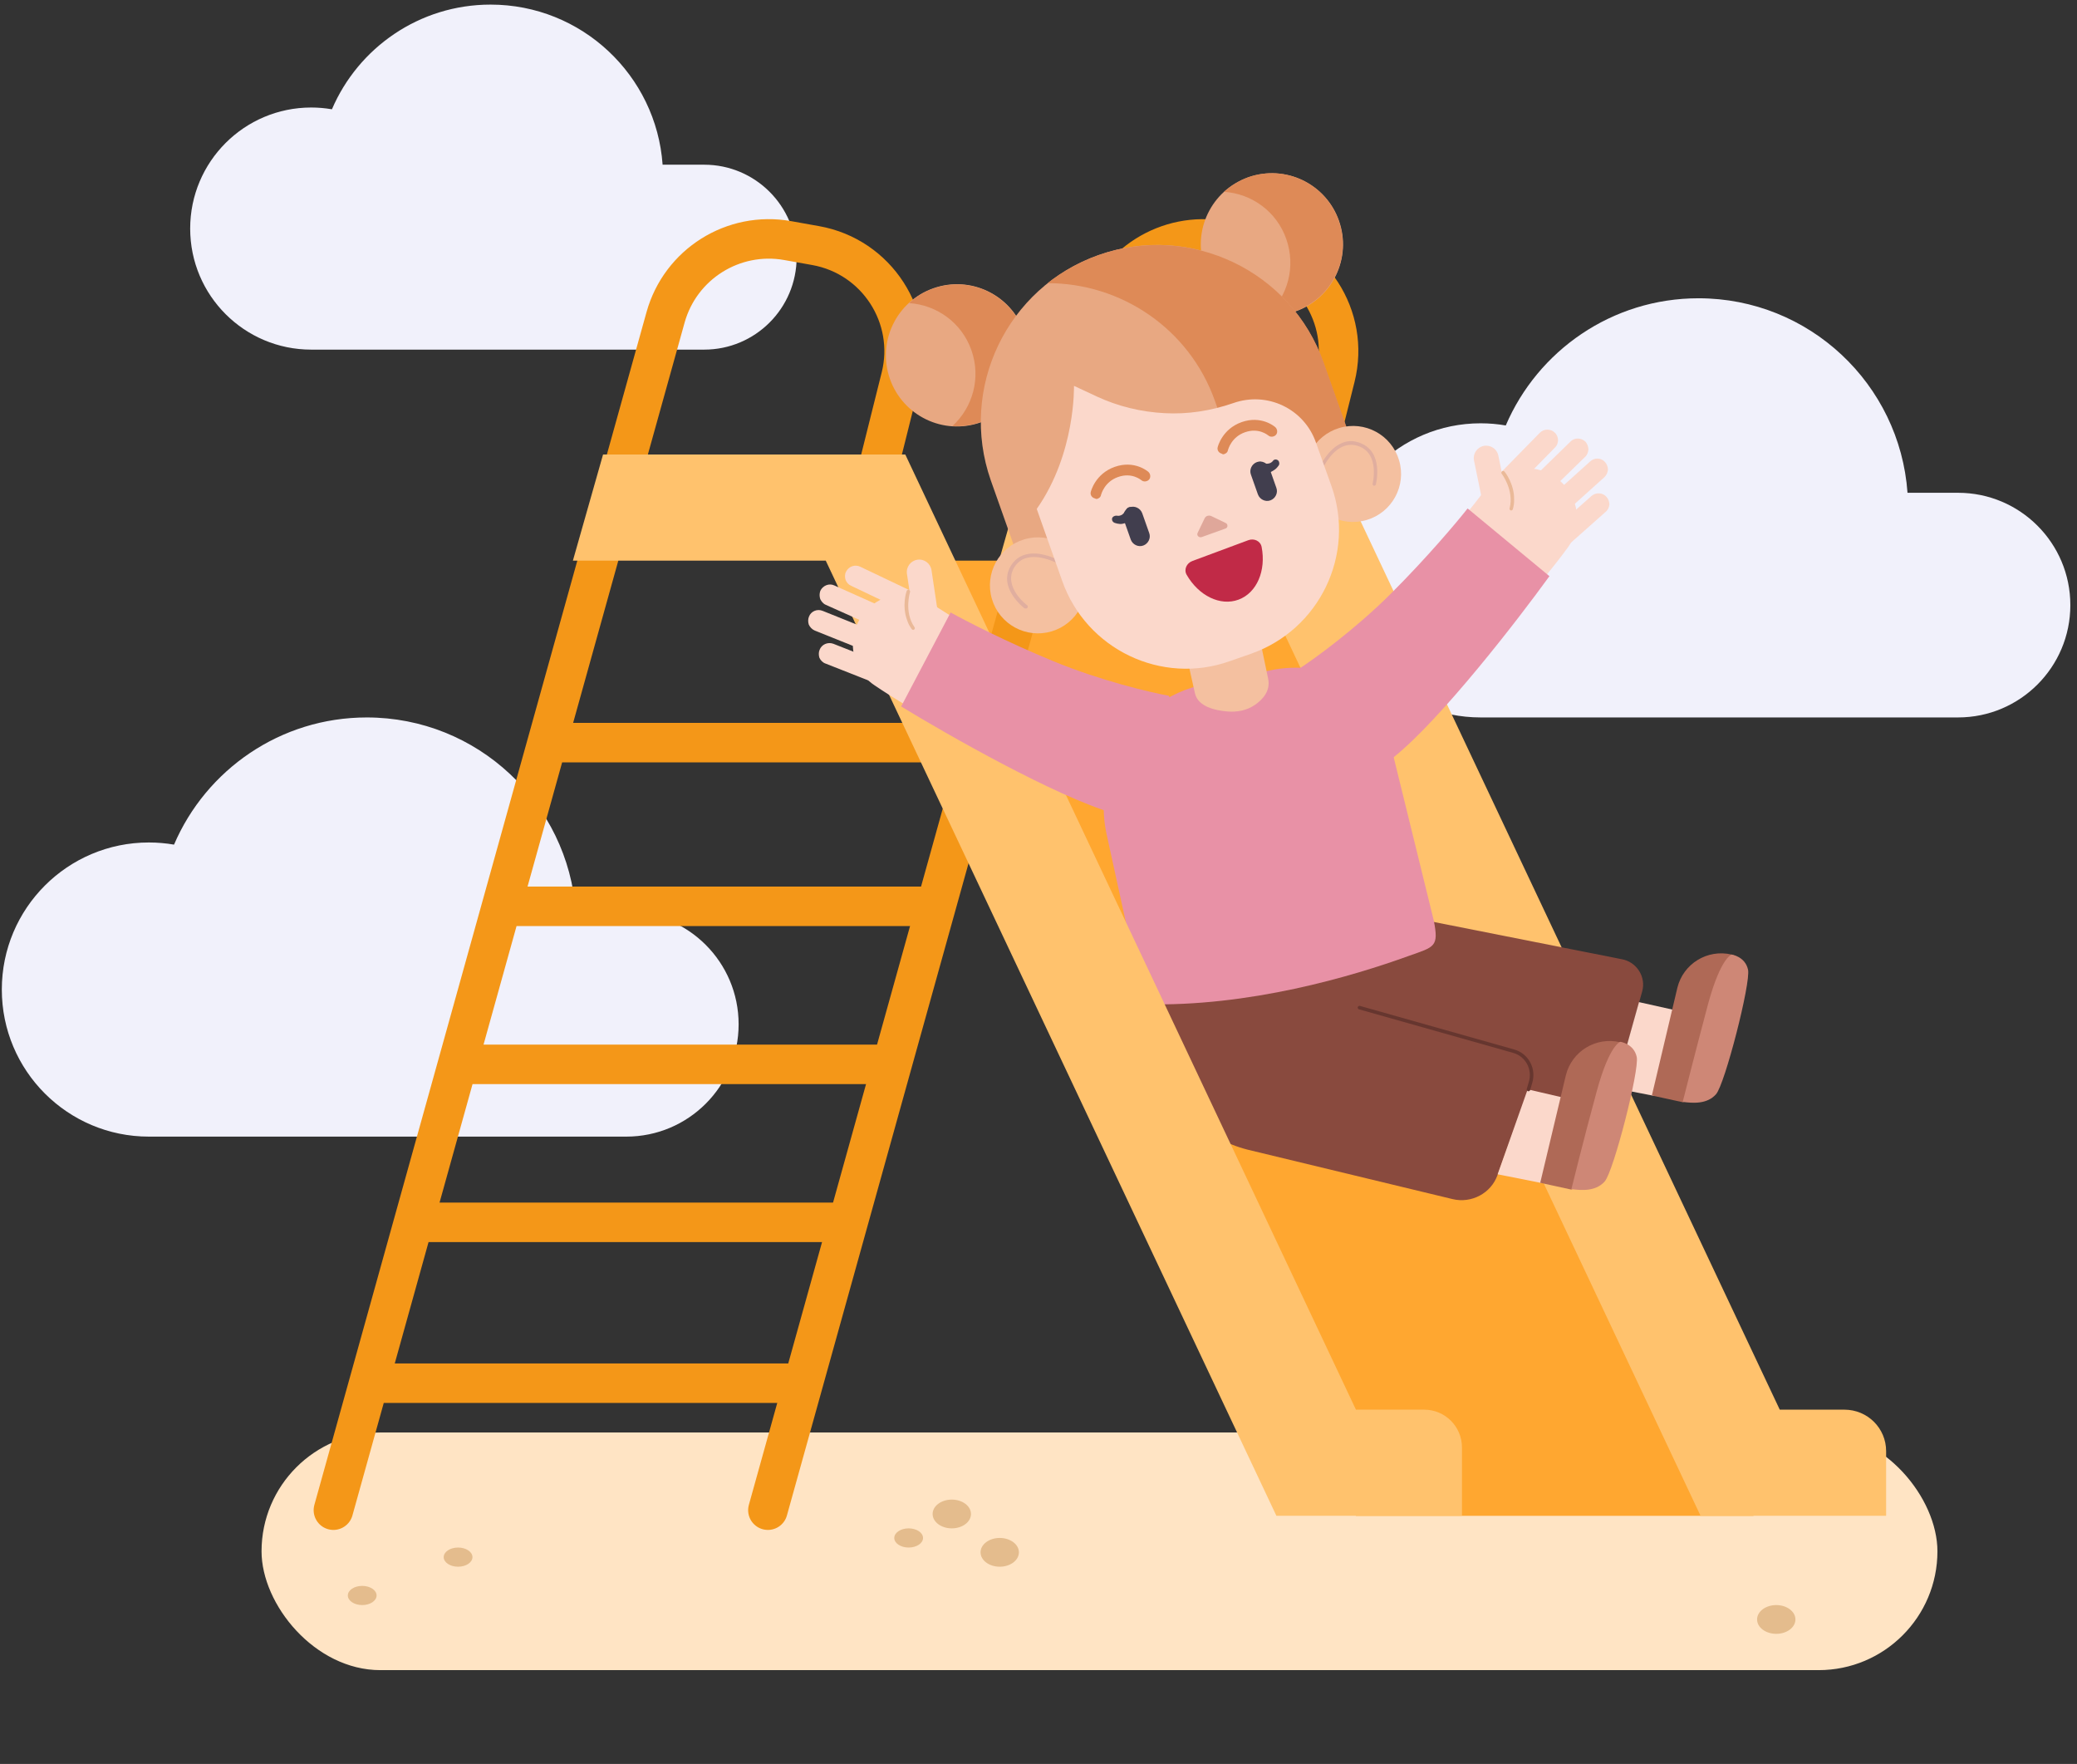 <?xml version="1.0" encoding="UTF-8"?> <svg xmlns="http://www.w3.org/2000/svg" width="305" height="259" viewBox="0 0 305 259" fill="none"><rect x="0" y="0" width="305" height="259" fill="#333333" stroke="none"/> <path d="M91.971 133.901H84.551C83.417 117.939 70.109 105.342 53.858 105.342C41.158 105.342 30.257 113.035 25.556 124.016C24.355 123.809 23.121 123.7 21.861 123.7C9.935 123.699 0.267 133.367 0.267 145.294C0.267 157.22 9.935 166.888 21.861 166.888H91.971C101.08 166.888 108.464 159.504 108.464 150.395C108.464 141.286 101.08 133.901 91.971 133.901Z" fill="#F1F1FB"></path> <path d="M287.53 72.355H280.111C278.976 56.393 265.669 43.795 249.418 43.795C236.718 43.795 225.816 51.489 221.116 62.469C219.915 62.262 218.681 62.153 217.42 62.153C205.494 62.153 195.826 71.821 195.826 83.747C195.826 95.673 205.494 105.341 217.42 105.341H287.53C296.639 105.341 304.023 97.957 304.023 88.848C304.023 79.739 296.639 72.355 287.53 72.355Z" fill="#F1F1FB"></path> <path d="M103.409 24.183H97.302C96.368 11.045 85.415 0.676 72.039 0.676C61.585 0.676 52.612 7.008 48.743 16.047C47.755 15.876 46.739 15.786 45.701 15.786C35.885 15.786 27.927 23.744 27.927 33.56C27.927 43.377 35.885 51.335 45.701 51.335H103.409C110.907 51.335 116.985 45.257 116.985 37.759C116.985 30.262 110.907 24.183 103.409 24.183Z" fill="#F1F1FB"></path> <rect x="38.407" y="210.33" width="246.098" height="34.894" rx="17.447" fill="#FFE4C4"></rect> <ellipse cx="133.432" cy="225.816" rx="2.112" ry="1.408" fill="#E4BC8D"></ellipse> <ellipse cx="53.189" cy="234.262" rx="2.112" ry="1.408" fill="#E4BC8D"></ellipse> <ellipse cx="67.267" cy="228.631" rx="2.112" ry="1.408" fill="#E4BC8D"></ellipse> <ellipse cx="139.768" cy="222.296" rx="2.816" ry="2.112" fill="#E4BC8D"></ellipse> <ellipse cx="146.807" cy="227.927" rx="2.816" ry="2.112" fill="#E4BC8D"></ellipse> <ellipse cx="260.837" cy="237.782" rx="2.816" ry="2.112" fill="#E4BC8D"></ellipse> <path d="M191.329 82.316H132.937L199.115 222.565H257.508L191.329 82.316Z" fill="#FFA730"></path> <path d="M276.971 213.067V222.563H249.721L183.542 82.314H146.706L151.134 66.731H195.172L261.351 206.979H270.839C274.246 206.979 276.971 209.706 276.971 213.067Z" fill="#FFC26D"></path> <path d="M48.958 221.737L73.651 133.073M128.921 68.854L132.29 55.378C134.501 46.532 128.759 37.663 119.783 36.06L115.669 35.325C107.678 33.899 99.912 38.781 97.735 46.6L73.651 133.073M73.651 133.073H137.143M80.344 109.043H143.836M67.189 156.275H130.681M60.727 179.477H124.22M54.15 203.093H117.642" stroke="#F49718" stroke-width="5.8" stroke-linecap="round"></path> <path d="M112.762 221.737L161.539 46.6C163.717 38.781 171.483 33.899 179.474 35.325L183.588 36.06C192.564 37.663 198.306 46.532 196.094 55.378L192.725 68.854" stroke="#F49718" stroke-width="5.8" stroke-linecap="round"></path> <path d="M204.39 155.142L236.256 163.05L241.144 145.587C241.76 143.444 240.332 141.2 238.097 140.828L205.867 134.444L193.363 139.465C193.363 139.465 179.745 138.978 172.838 141.36C167.011 143.369 167.632 148.171 168.338 149.457C170.129 152.737 201.082 154.273 204.39 155.142Z" fill="#894A3E"></path> <path d="M162.492 122.439L167.959 147.446C183.389 147.873 198.602 143.355 206.911 140.342C210.655 139.013 211.32 139.052 210.541 135.145L204.741 111.529C203.067 103.694 200.259 99.241 192.761 98.2C190.722 97.935 188.557 97.979 186.41 98.453L176.779 100.496C174.167 101.054 171.769 102.148 169.755 103.617C163.968 107.787 160.902 115.069 162.492 122.439Z" fill="#E891A6"></path> <path d="M175.464 101.758C175.888 103.751 178.421 104.323 180.296 104.468C181.67 104.575 183.067 104.314 184.21 103.546C185.381 102.759 186.61 101.471 186.221 99.653C185.535 96.425 184.968 93.599 184.968 93.599C182.721 94.102 175.619 94.578 174.358 96.75C174.358 96.75 175.232 100.792 175.464 101.758Z" fill="#F4C0A0"></path> <path d="M218.171 71.792C216.078 74.645 213.359 77.83 210.534 80.965C208.734 82.912 206.882 84.86 205.132 86.647C199.726 92.171 195.078 96.356 195.028 96.462C193.479 97.875 192.681 99.744 192.624 101.646C192.565 103.497 193.194 105.382 194.552 106.879C197.321 109.873 201.976 110.125 204.969 107.355C205.33 107.029 209.357 103.336 214.405 98.296C219.607 93.041 225.881 86.333 230.169 80.468C230.987 79.391 231.43 78.112 231.557 76.894C231.81 74.352 230.742 71.791 228.535 70.157C225.147 67.76 220.516 68.459 218.171 71.792Z" fill="#FBD8CB"></path> <path d="M221.158 72.677C221.153 72.573 221.145 72.416 221.14 72.312L220.025 66.88C219.818 65.898 218.844 65.268 217.862 65.475C216.879 65.683 216.25 66.656 216.457 67.638L217.572 73.07C217.779 74.053 218.752 74.682 219.735 74.475C220.561 74.276 221.149 73.514 221.158 72.677Z" fill="#FBD8CB"></path> <path d="M228.797 64.654C228.776 64.237 228.65 63.825 228.321 63.528C227.716 62.932 226.722 62.931 226.126 63.536L218.576 71.242C217.98 71.848 217.978 72.841 218.584 73.437C219.19 74.033 220.183 74.035 220.779 73.429L228.329 65.724C228.629 65.447 228.767 65.074 228.797 64.654Z" fill="#FBD8CB"></path> <path d="M233.257 65.993C233.236 65.576 233.113 65.216 232.833 64.865C232.228 64.269 231.232 64.215 230.636 64.821L225.308 70.008C224.712 70.613 224.659 71.609 225.264 72.206C225.87 72.802 226.866 72.855 227.462 72.25L232.789 67.063C233.089 66.786 233.224 66.361 233.257 65.993Z" fill="#FBD8CB"></path> <path d="M236.126 68.93C236.107 68.566 235.981 68.154 235.705 67.854C235.149 67.203 234.153 67.15 233.504 67.758L226.359 74.188C225.708 74.745 225.654 75.74 226.263 76.389C226.819 77.04 227.815 77.093 228.463 76.485L235.608 70.055C235.908 69.778 236.095 69.35 236.126 68.93Z" fill="#FBD8CB"></path> <path d="M236.336 74.043C236.317 73.678 236.192 73.266 235.915 72.966C235.359 72.315 234.363 72.262 233.712 72.818L223.712 81.695C223.061 82.251 223.008 83.247 223.564 83.898C224.12 84.549 225.116 84.602 225.767 84.046L235.767 75.169C236.118 74.89 236.305 74.462 236.336 74.043Z" fill="#FBD8CB"></path> <path d="M222.343 73.349C222.382 71.047 220.985 69.289 220.93 69.24C220.821 69.141 220.662 69.097 220.563 69.207C220.464 69.316 220.42 69.475 220.529 69.574C220.529 69.574 222.378 71.989 221.678 74.638C221.633 74.797 221.743 74.896 221.85 74.943C222.009 74.987 222.108 74.877 222.155 74.77C222.287 74.293 222.367 73.819 222.343 73.349Z" fill="#EAB998"></path> <path d="M143.505 62.182C137.977 63.824 132.165 60.673 130.524 55.146C128.882 49.618 132.032 43.806 137.56 42.164C143.088 40.522 148.9 43.673 150.542 49.2C152.183 54.728 149.033 60.54 143.505 62.182Z" fill="#E8A882"></path> <path d="M139.859 62.557C141.193 62.651 142.604 62.45 143.991 61.983C149.406 60.048 152.278 54.131 150.343 48.715C148.407 43.299 142.49 40.428 137.074 42.363C135.688 42.829 134.491 43.566 133.518 44.508C137.572 44.775 141.236 47.39 142.654 51.434C144.073 55.478 142.856 59.815 139.859 62.557Z" fill="#DE8A57"></path> <path d="M189.749 45.888C184.221 47.529 178.409 44.379 176.767 38.851C175.125 33.324 178.276 27.511 183.804 25.87C189.331 24.228 195.143 27.378 196.785 32.906C198.427 38.434 195.277 44.246 189.749 45.888Z" fill="#E8A882"></path> <path d="M186.103 46.263C187.438 46.357 188.849 46.156 190.235 45.69C195.651 43.754 198.522 37.837 196.587 32.421C194.687 26.94 188.734 24.134 183.304 26.019C181.982 26.52 180.735 27.272 179.748 28.164C183.802 28.43 187.465 31.046 188.884 35.09C190.318 39.184 189.101 43.521 186.103 46.263Z" fill="#DE8A57"></path> <path d="M161.32 37.45C174.824 32.677 189.62 39.773 194.343 53.292L200.432 70.49L151.58 87.722L145.492 70.524C140.769 57.005 147.865 42.208 161.32 37.45Z" fill="#E8A882"></path> <path d="M153.834 41.579C164.554 41.554 174.642 48.197 178.418 58.893L184.506 76.091L200.483 70.475L194.394 53.277C189.621 39.773 174.84 32.726 161.371 37.434C158.563 38.432 156.038 39.835 153.834 41.579Z" fill="#DE8A57"></path> <path d="M200.701 76.346C196.97 77.454 193.046 75.328 191.938 71.597C190.83 67.865 192.957 63.942 196.688 62.834C200.419 61.726 204.342 63.852 205.45 67.583C206.559 71.315 204.432 75.238 200.701 76.346Z" fill="#F4C0A0"></path> <path d="M154.423 92.704C150.692 93.813 146.769 91.686 145.66 87.955C144.552 84.224 146.679 80.3 150.41 79.192C154.141 78.084 158.064 80.211 159.173 83.942C160.281 87.673 158.154 91.596 154.423 92.704Z" fill="#F4C0A0"></path> <path d="M201.875 71.314C201.975 71.284 202.01 71.219 202.046 71.154C202.031 71.104 203.259 66.437 199.802 65.067C198.808 64.655 197.833 64.672 196.927 65.105C194.579 66.183 193.38 69.48 193.309 69.61C193.239 69.74 193.333 69.875 193.463 69.945C193.593 70.016 193.728 69.921 193.799 69.791C193.784 69.741 194.963 66.559 197.126 65.59C197.897 65.252 198.757 65.215 199.621 65.557C202.638 66.73 201.556 70.973 201.571 71.023C201.551 71.138 201.595 71.288 201.775 71.343C201.76 71.293 201.825 71.329 201.875 71.314Z" fill="#E0AE9F"></path> <path d="M150.751 89.33C150.801 89.315 150.851 89.3 150.886 89.235C150.956 89.105 150.962 88.94 150.832 88.87C150.767 88.835 147.319 86.21 148.882 83.404C149.354 82.61 150.016 82.087 150.831 81.899C153.113 81.331 156.028 83.079 156.043 83.129C156.173 83.199 156.323 83.155 156.394 83.025C156.464 82.895 156.419 82.745 156.289 82.674C156.16 82.604 153.165 80.771 150.683 81.399C149.717 81.631 148.92 82.249 148.378 83.173C146.554 86.383 150.406 89.269 150.421 89.319C150.536 89.339 150.651 89.359 150.751 89.33Z" fill="#E0AE9F"></path> <path d="M152.242 74.727L155.973 85.273C159.505 95.334 170.562 100.655 180.607 97.072L183.715 95.986C193.776 92.453 199.097 81.397 195.514 71.351L193.232 64.95C191.495 60.019 186.097 57.429 181.117 59.181C177.808 60.327 174.371 60.857 170.992 60.663C167.562 60.483 164.219 59.679 161.063 58.22L157.712 56.656C157.697 56.606 158.015 66.478 152.242 74.727Z" fill="#FBD8CB"></path> <path d="M183.694 69.688L184.721 72.596C184.994 73.332 185.823 73.739 186.559 73.466C187.294 73.193 187.702 72.365 187.429 71.629L186.402 68.721C186.129 67.985 185.3 67.578 184.564 67.85C183.828 68.124 183.421 68.952 183.694 69.688Z" fill="#413E4E"></path> <path d="M167.887 80.101C168.623 79.828 169.03 78.999 168.757 78.263L167.73 75.355C167.457 74.619 166.628 74.212 165.893 74.485C165.157 74.758 164.749 75.587 165.022 76.323L166.05 79.231C166.323 79.967 167.151 80.374 167.887 80.101Z" fill="#413E4E"></path> <path d="M176.451 78.864L179.945 77.609C180.345 77.49 180.347 76.945 179.972 76.784L177.875 75.773C177.5 75.612 177.05 75.746 176.889 76.12L175.878 78.218C175.667 78.607 176.051 78.983 176.451 78.864Z" fill="#DFA79A"></path> <path d="M181.879 88.044C184.585 87.039 185.936 83.758 185.266 80.305C185.097 79.429 184.151 79.002 183.315 79.315L175.087 82.374C174.251 82.687 173.813 83.626 174.258 84.399C176.011 87.451 179.177 89.049 181.879 88.044Z" fill="#C12A47"></path> <path d="M179.847 66.638C180.097 66.564 180.302 66.339 180.328 66.059C180.363 65.994 180.803 64.175 182.825 63.466C184.848 62.756 186.165 63.89 186.229 63.925C186.534 64.216 187.064 64.168 187.355 63.863C187.646 63.559 187.597 63.029 187.293 62.738C187.213 62.653 185.238 60.952 182.33 61.979C179.472 62.992 178.824 65.58 178.804 65.695C178.708 66.105 178.992 66.51 179.402 66.607C179.546 66.727 179.711 66.732 179.847 66.638Z" fill="#DE8A57"></path> <path d="M161.211 73.207C161.461 73.133 161.667 72.908 161.692 72.628C161.728 72.564 162.168 70.745 164.19 70.035C166.212 69.326 167.529 70.459 167.594 70.495C167.898 70.785 168.428 70.737 168.719 70.433C169.01 70.128 168.961 69.598 168.657 69.307C168.577 69.222 166.602 67.522 163.694 68.549C160.836 69.561 160.189 72.149 160.168 72.264C160.072 72.674 160.356 73.08 160.766 73.176C160.961 73.281 161.126 73.287 161.211 73.207Z" fill="#DE8A57"></path> <path d="M165.296 75.043C165.261 75.108 165.141 75.253 165.055 75.333C164.97 75.412 164.835 75.507 164.75 75.587C164.514 75.711 164.264 75.785 163.969 75.71L163.919 75.725C163.639 75.699 163.319 75.903 163.293 76.183C163.267 76.463 163.442 76.683 163.686 76.774C163.931 76.865 164.161 76.905 164.441 76.931C164.721 76.957 164.971 76.882 165.271 76.793C165.522 76.719 165.757 76.595 165.978 76.42C166.198 76.246 166.383 76.136 166.574 75.862L166.644 75.732C166.92 75.378 166.887 74.898 166.533 74.622C166.178 74.346 165.698 74.379 165.422 74.734C165.367 74.913 165.331 74.978 165.296 75.043Z" fill="#413E4E"></path> <path d="M185.468 67.963C185.533 67.998 185.713 68.054 185.828 68.074C185.943 68.094 186.108 68.1 186.208 68.07C186.473 68.046 186.708 67.922 186.914 67.697L186.949 67.632C187.155 67.408 187.485 67.419 187.709 67.624C187.869 67.795 187.908 68.11 187.802 68.305C187.647 68.514 187.491 68.724 187.271 68.898C187.05 69.073 186.815 69.197 186.579 69.321C186.329 69.396 186.079 69.47 185.814 69.494C185.549 69.519 185.334 69.528 184.974 69.417L184.859 69.397C184.449 69.3 184.165 68.895 184.247 68.435C184.343 68.025 184.749 67.741 185.208 67.823C185.323 67.843 185.403 67.928 185.468 67.963Z" fill="#413E4E"></path> <path d="M183.175 168.795L213.327 176.068C216.081 176.721 218.955 175.214 219.903 172.536L225.501 157.095L191.23 150.99L168.302 149.522L170.413 156.629C172.246 162.619 177.049 167.238 183.175 168.795Z" fill="#894A3E"></path> <path d="M214.685 212.531L214.685 222.563L187.435 222.563L121.257 82.314L84.129 82.314L88.557 66.731L132.936 66.731L199.114 206.979L209.138 206.979C212.204 206.979 214.685 209.463 214.685 212.531Z" fill="#FFC26D"></path> <path d="M245.812 148.285L240.68 147.141L237.14 159.792L242.917 160.908L245.812 148.285Z" fill="#FBD8CB"></path> <path d="M136.714 88.558C139.611 90.52 143.2 92.584 146.872 94.566C149.194 95.782 151.565 96.982 153.789 98.066C160.657 101.417 166.375 103.772 166.457 103.855C168.368 104.657 169.731 106.132 170.416 107.886C171.085 109.589 171.125 111.554 170.357 113.399C168.771 117.106 164.52 118.885 160.813 117.299C160.368 117.116 155.392 115.012 149.017 111.993C142.429 108.825 134.359 104.66 128.419 100.62C127.3 99.888 126.463 98.844 125.94 97.752C124.861 95.469 125.006 92.729 126.519 90.474C128.879 87.118 133.424 86.231 136.714 88.558Z" fill="#FBD8CB"></path> <path d="M134.108 90.076C134.077 89.976 134.031 89.826 134 89.726L133.18 84.243C133.037 83.249 133.734 82.323 134.728 82.18C135.722 82.036 136.648 82.734 136.791 83.728L137.611 89.212C137.754 90.206 137.057 91.132 136.063 91.275C135.219 91.372 134.404 90.858 134.108 90.076Z" fill="#FBD8CB"></path> <path d="M124.177 85.168C124.053 84.769 124.03 84.339 124.237 83.947C124.6 83.179 125.533 82.836 126.301 83.2L136.04 87.841C136.808 88.204 137.151 89.136 136.787 89.905C136.423 90.673 135.491 91.015 134.723 90.652L124.984 86.011C124.607 85.854 124.35 85.551 124.177 85.168Z" fill="#FBD8CB"></path> <path d="M120.449 87.958C120.326 87.559 120.318 87.179 120.459 86.753C120.823 85.984 121.74 85.592 122.508 85.956L129.294 88.995C130.062 89.359 130.454 90.276 130.091 91.044C129.727 91.812 128.81 92.204 128.042 91.841L121.256 88.801C120.88 88.644 120.607 88.291 120.449 87.958Z" fill="#FBD8CB"></path> <path d="M118.765 91.702C118.657 91.353 118.633 90.923 118.79 90.547C119.089 89.744 120.006 89.352 120.824 89.7L129.744 93.282C130.546 93.581 130.939 94.498 130.591 95.316C130.292 96.118 129.375 96.511 128.557 96.162L119.637 92.58C119.261 92.423 118.938 92.086 118.765 91.702Z" fill="#FBD8CB"></path> <path d="M120.325 96.575C120.217 96.226 120.194 95.796 120.351 95.42C120.649 94.617 121.566 94.225 122.368 94.523L134.81 99.421C135.613 99.72 136.005 100.637 135.707 101.439C135.408 102.242 134.491 102.634 133.689 102.336L121.247 97.438C120.821 97.296 120.498 96.959 120.325 96.575Z" fill="#FBD8CB"></path> <path d="M133.227 91.114C132.399 88.966 133.106 86.835 133.141 86.769C133.21 86.639 133.344 86.543 133.475 86.612C133.605 86.68 133.701 86.815 133.632 86.945C133.632 86.945 132.726 89.848 134.295 92.095C134.391 92.23 134.322 92.36 134.238 92.441C134.103 92.537 133.973 92.468 133.892 92.384C133.604 91.981 133.365 91.563 133.227 91.114Z" fill="#EAB998"></path> <path d="M242.571 160.848L247.114 161.84C247.114 161.84 250.667 160.785 251.259 158.376L255.23 141.676C255.402 140.971 254.994 140.33 254.289 140.158C250.716 139.313 247.175 141.509 246.315 145.032L242.571 160.848Z" fill="#AF6956"></path> <path d="M254.29 140.158C254.29 140.158 252.709 140.519 250.83 147.394C249.001 154.255 247.1 161.79 247.1 161.79C248.63 161.989 250.69 162.14 251.994 160.663C253.298 159.187 257.109 144.331 256.694 142.385C256.28 140.439 254.29 140.158 254.29 140.158Z" fill="#CE8776"></path> <path d="M229.48 161.142L224.333 159.947L219.923 172.421L226.52 173.729L229.48 161.142Z" fill="#FBD8CB"></path> <path d="M226.176 173.668L230.719 174.661C230.719 174.661 234.272 173.605 234.863 171.197L238.85 154.547C239.022 153.842 238.613 153.201 237.909 153.029C234.336 152.184 230.794 154.379 229.935 157.902L226.176 173.668Z" fill="#AF6956"></path> <path d="M237.944 152.964C237.944 152.964 236.363 153.324 234.484 160.2C232.605 167.075 230.754 174.596 230.754 174.596C232.284 174.795 234.343 174.946 235.647 173.469C236.952 171.993 240.763 157.137 240.348 155.191C239.934 153.244 237.944 152.964 237.944 152.964Z" fill="#CE8776"></path> <path d="M224.448 159.968L224.746 158.953C225.356 156.975 224.252 154.907 222.288 154.346L199.639 147.948" stroke="#66362F" stroke-width="0.522" stroke-miterlimit="10" stroke-linecap="round"></path> <path d="M204.326 87.084C199.023 92.388 193.002 96.752 190.654 98.271L189.825 109.043C191.897 112.081 197.78 116.749 204.741 111.115C211.701 105.48 222.832 91.089 227.528 84.598L215.513 74.655C213.994 76.588 209.63 81.781 204.326 87.084Z" fill="#E891A6"></path> <path d="M154.704 97.094C161.64 99.948 168.877 101.658 171.629 102.157L176.539 111.781C175.796 115.382 172.162 121.955 163.57 119.433C154.977 116.911 139.165 107.912 132.333 103.728L139.596 89.927C141.742 91.126 147.769 94.24 154.704 97.094Z" fill="#E891A6"></path> </svg> 